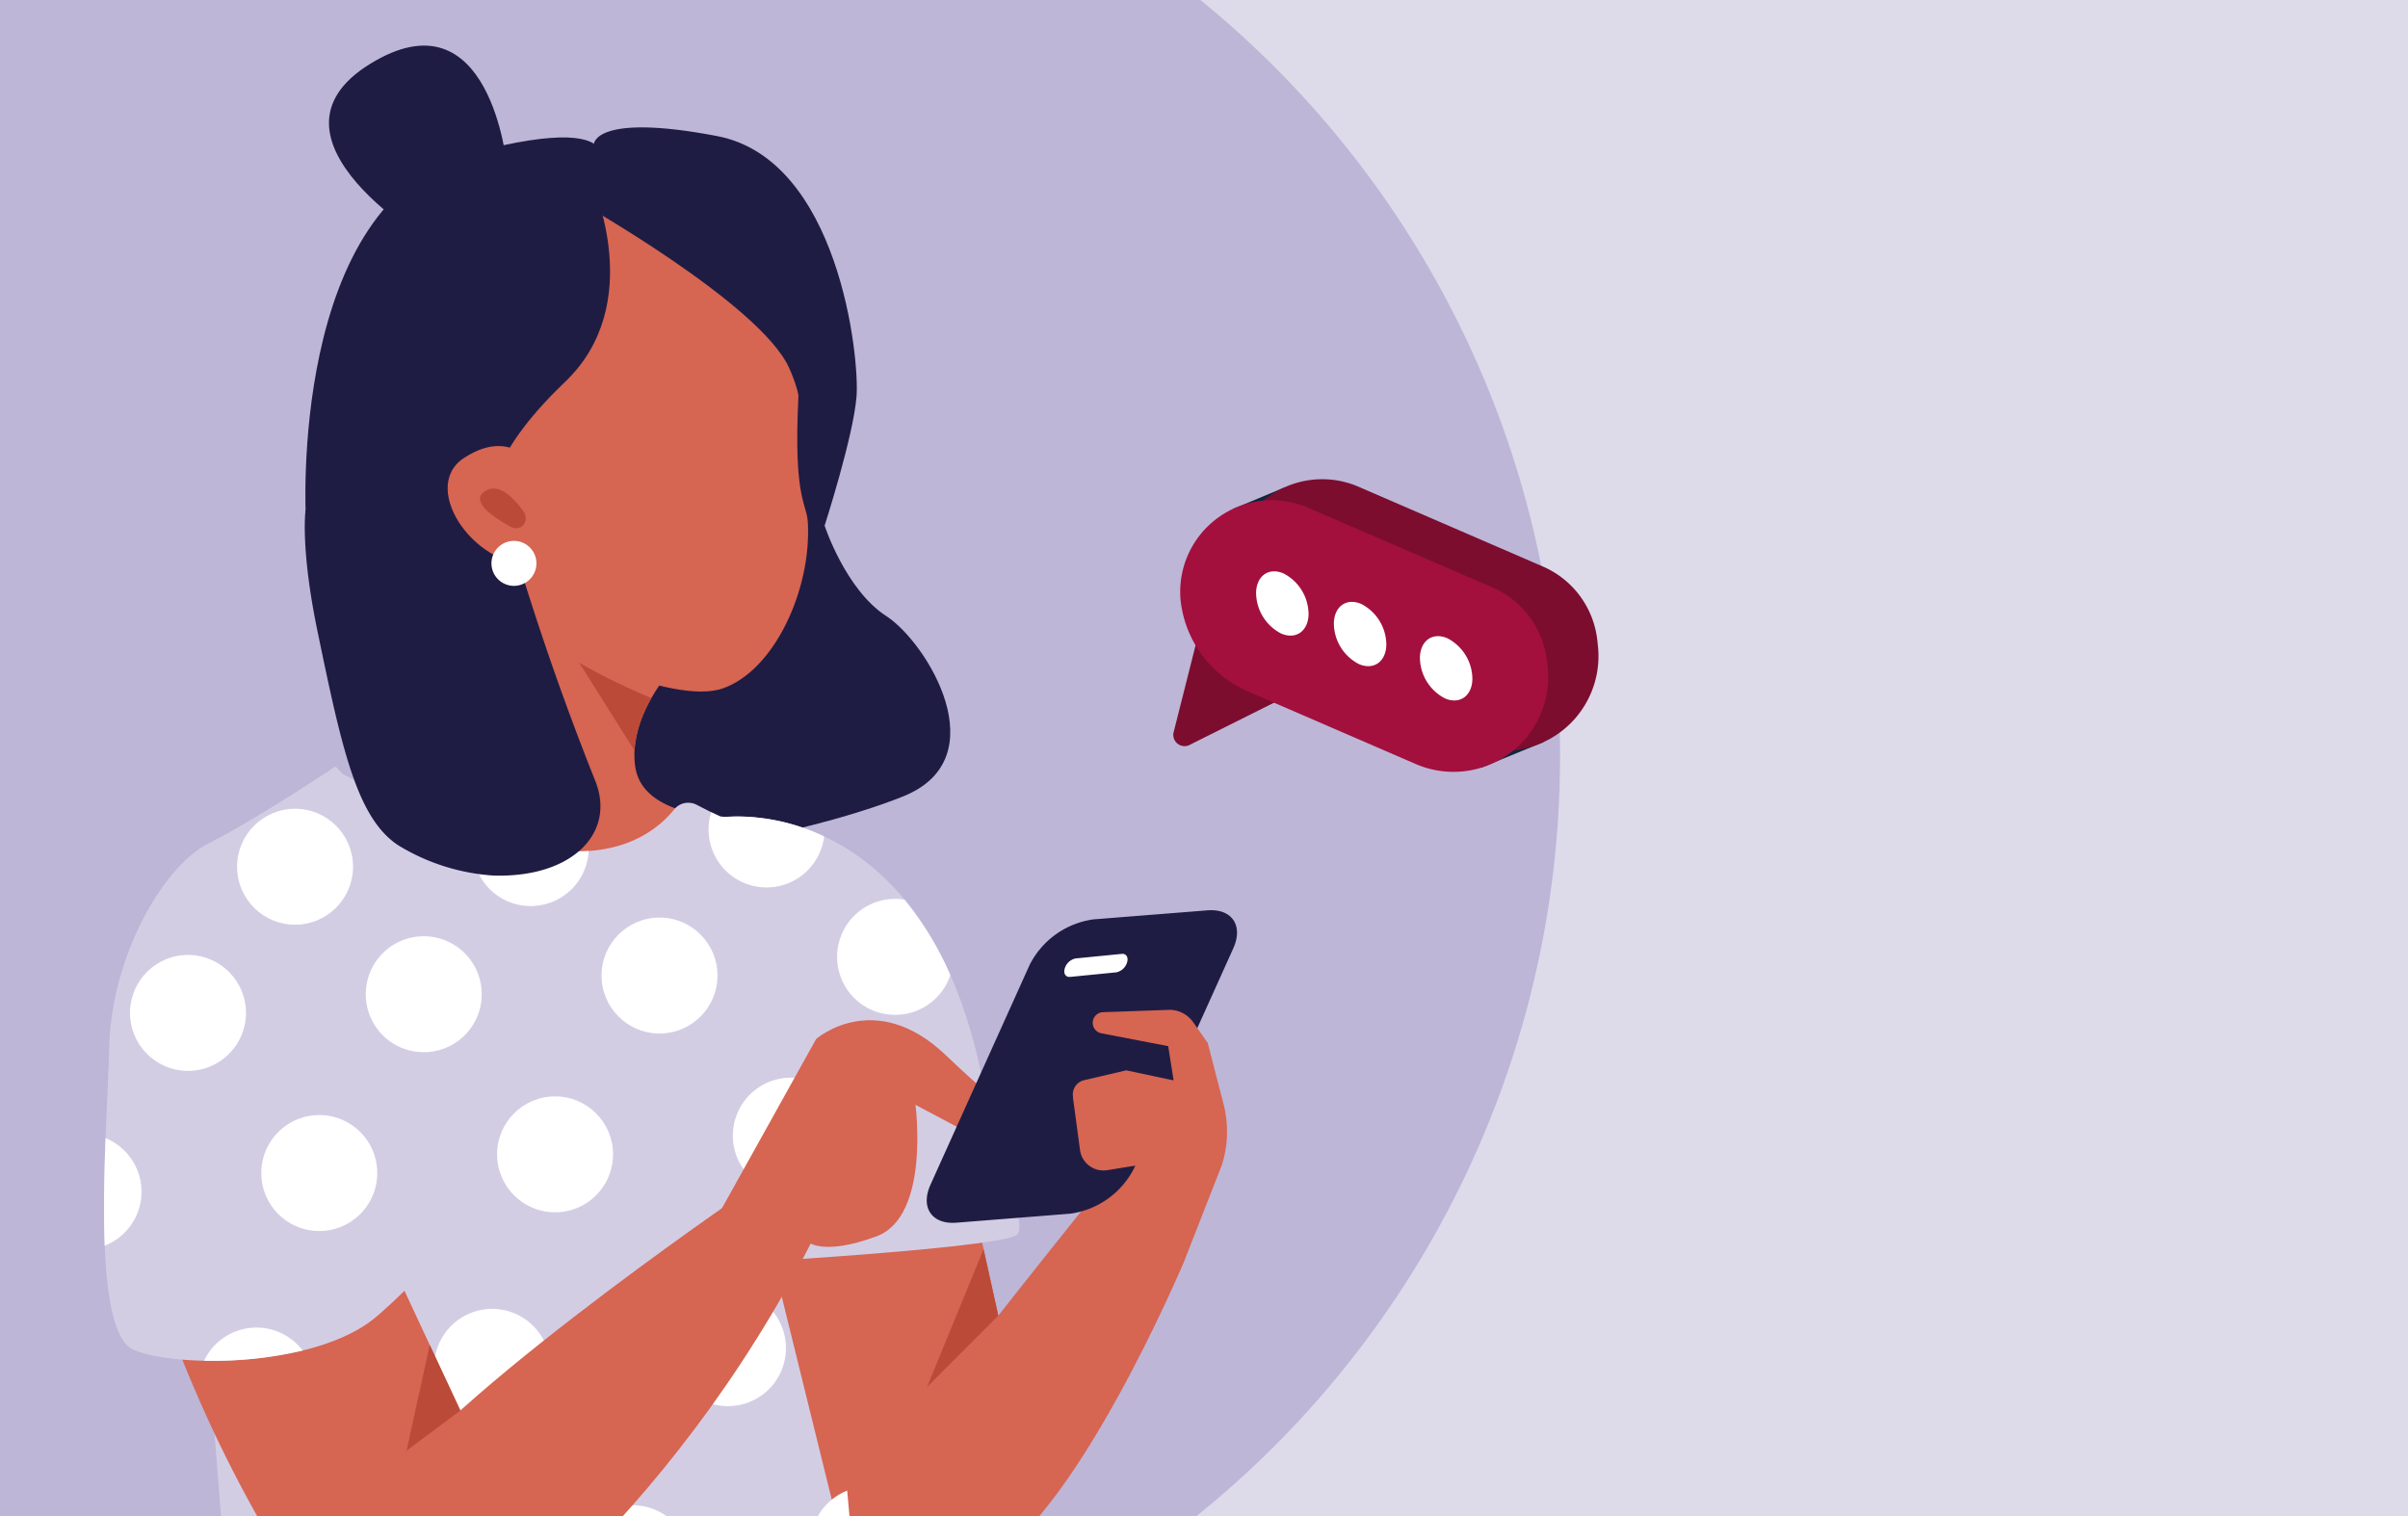 <svg xmlns="http://www.w3.org/2000/svg" xmlns:xlink="http://www.w3.org/1999/xlink" width="540" height="340" viewBox="0 0 540 340">
  <rect x="0" y="0" width="540" height="340" fill="#333333" stroke="none"/>
  <defs>
    <clipPath id="clip-Adults_negative_online_-_research_-_tile">
      <rect width="540" height="340"/>
    </clipPath>
  </defs>
  <g id="Adults_negative_online_-_research_-_tile" data-name="Adults negative online - research - tile" clip-path="url(#clip-Adults_negative_online_-_research_-_tile)">
    <rect width="540" height="340" fill="#fff"/>
    <rect id="Rectangle_6" data-name="Rectangle 6" width="576" height="567" transform="translate(-17 -9)" fill="#bdb6d7" opacity="0.504"/>
    <g id="Group_2" data-name="Group 2" transform="translate(-87.629 -49.09)">
      <circle id="Ellipse_8" data-name="Ellipse 8" cx="218.736" cy="218.736" r="218.736" transform="translate(0 0)" fill="#bdb6d7"/>
      <path id="Path_9" data-name="Path 9" d="M211.772,343.886s4.681,14.374,13.831,20.3,25.015,31.85,3.851,40.411-85.487,24.111-97.535-2.145-16.353-62.023-16.147-65.782S130.3,308.237,130.3,308.237l72.983-21.28Z" transform="translate(60.775 -176.931)" fill="#1f1c43"/>
      <path id="Path_10" data-name="Path 10" d="M193.145,370.9s-18.267.044-20.083-11.055,7.883-21.712,7.883-21.712L149.172,318.5s-1.227,37.708-12.868,38.629a181.043,181.043,0,0,0-23.595,3.744L134.5,411.15,204.98,407.9Z" transform="translate(57.06 -138.591)" fill="#d66552"/>
      <path id="Path_11" data-name="Path 11" d="M126.215,338.762s26.85,14.737,48.076,17.059c15.154,1.662,22.939-5.1,26.143-9.083a4.077,4.077,0,0,1,5.034-1.126l5.552,2.829L230.367,401.2l10.7,118.026c.277,3.046,2.1,15.254,2.685,24.982a219.555,219.555,0,0,1-140.934-4.848,32.177,32.177,0,0,1-1.8-7.027L97.3,485.363l27.251-148.329Z" transform="translate(38.328 -116.063)" fill="#d3cde4"/>
      <path id="Path_12" data-name="Path 12" d="M191.287,489.964a14.313,14.313,0,0,0,7.462-2.535l10.993-7.579c8.326-6.081,5.579-20.7,3.7-28.316l-17.25-77.8c-1.879-7.619-10.154-11.472-18.389-8.563l-14.975,5.291c-8.237,2.909-13.441,11.521-11.563,19.142l22.388,90.857C175.167,486.6,183.71,490.292,191.287,489.964Z" transform="translate(103.46 -83.047)" fill="#d66552"/>
      <path id="Path_13" data-name="Path 13" d="M150.912,342.217s51.495-6.425,59.956,73.721c0,0,8.171,17.389,5.561,19.939s-48.756,5.483-48.756,5.483-19.2-62.4-20.092-66.081S150.912,342.217,150.912,342.217Z" transform="translate(99.293 -109.912)" fill="#d3cde4"/>
      <path id="Path_14" data-name="Path 14" d="M237.266,401.871s-25.46,60.6-46.355,68.829-28.024-6.669-29.619-9.717S227.143,374.7,227.143,374.7Z" transform="translate(116.078 -70.28)" fill="#d66552"/>
      <path id="Path_15" data-name="Path 15" d="M174.764,284.778s19.986,14.811,18.867,37.685,1.89,23.615,2.129,28.044c.818,15.083-7.533,33.157-19.053,37.185s-39.573-10.455-39.573-10.455S125.157,362.5,125.881,347.4c.789-16.461,2.718-20.518,2.718-20.518s7.451-47.03,18.546-45.907S174.764,284.778,174.764,284.778Z" transform="translate(73.032 -184.223)" fill="#d66552"/>
      <path id="Path_16" data-name="Path 16" d="M147.5,315.714Zm0,0Zm0,0Zm0,0" transform="translate(99.348 -141.977)" fill="#9b3c2d"/>
      <path id="Path_17" data-name="Path 17" d="M134.076,288.83s40.692,22.913,47.4,37.276-1.108,22.5,8.051,35.539c0,0,6.454-20.035,7.152-28.948s-4.037-53.192-31.287-58.407-27.6,1.724-27.6,1.724Z" transform="translate(83.031 -194.689)" fill="#1f1c43"/>
      <path id="Path_18" data-name="Path 18" d="M170.879,283.888s12.214,26.808-6.1,44.3-16.191,26.573-16.191,26.573L106.654,358.8s-4.052-71.137,37.081-81.956S170.879,283.888,170.879,283.888Z" transform="translate(49.567 -193.452)" fill="#1f1c43"/>
      <path id="Path_19" data-name="Path 19" d="M148.845,291.03s-3.682-39.544-30.709-22.851,13.862,40.71,16.022,41.634S148.845,291.03,148.845,291.03Z" transform="translate(52.47 -204.752)" fill="#1f1c43"/>
      <path id="Path_20" data-name="Path 20" d="M150.463,334.457a140.994,140.994,0,0,1-16.2-7.916l12.407,19.7A27.251,27.251,0,0,1,150.463,334.457Z" transform="translate(83.254 -128.817)" fill="#bb4b38"/>
      <circle id="Ellipse_9" data-name="Ellipse 9" cx="13.001" cy="13.001" r="13.001" transform="translate(222.526 254.868)" fill="#fff"/>
      <path id="Path_21" data-name="Path 21" d="M174.417,376.4a13.009,13.009,0,0,0,11.321-8.882,71.7,71.7,0,0,0-10.258-16.9,13,13,0,1,0-1.063,25.78Z" transform="translate(115.006 -99.76)" fill="#fff"/>
      <circle id="Ellipse_10" data-name="Ellipse 10" cx="13.001" cy="13.001" r="13.001" transform="translate(199.102 294.968)" fill="#fff"/>
      <path id="Path_22" data-name="Path 22" d="M175.774,380.516a13,13,0,1,1-13.986-11.933,13,13,0,0,1,13.986,11.933Z" transform="translate(102.159 -77.765)" fill="#fff"/>
      <path id="Path_23" data-name="Path 23" d="M137.522,360.331a12.989,12.989,0,0,0,11.946-12.3,40.019,40.019,0,0,1-7.021-.173,93.536,93.536,0,0,1-18.389-4.26,12.981,12.981,0,0,0,13.457,16.738Z" transform="translate(70.163 -108.091)" fill="#fff"/>
      <path id="Path_24" data-name="Path 24" d="M145.543,403.918a13,13,0,1,1-13.986-11.932A13,13,0,0,1,145.543,403.918Z" transform="translate(65.414 -49.32)" fill="#fff"/>
      <path id="Path_25" data-name="Path 25" d="M169.412,402.026a13,13,0,1,1-13.986-11.933A13,13,0,0,1,169.412,402.026Z" transform="translate(94.426 -51.62)" fill="#fff"/>
      <path id="Path_26" data-name="Path 26" d="M148.4,438.577a12.994,12.994,0,0,0-24.858.27,227.081,227.081,0,0,0,24.858-.27Z" transform="translate(70.23 -3.665)" fill="#fff"/>
      <path id="Path_27" data-name="Path 27" d="M161.7,428.685a13,13,0,0,0-15.672,9.615,13.159,13.159,0,0,0-.25,1.385,41.874,41.874,0,0,0,24.559-4.092,12.976,12.976,0,0,0-8.636-6.908Z" transform="translate(97.254 -5.101)" fill="#fff"/>
      <path id="Path_28" data-name="Path 28" d="M159.768,423.8a13,13,0,1,1-13.986-11.932A13,13,0,0,1,159.768,423.8Z" transform="translate(82.704 -25.158)" fill="#fff"/>
      <path id="Path_29" data-name="Path 29" d="M98.184,415.162l1.761,22.2a10.026,10.026,0,0,0,.837,3.283,12.989,12.989,0,0,0-2.6-25.478Z" transform="translate(39.405 -21.099)" fill="#fff"/>
      <path id="Path_30" data-name="Path 30" d="M168.266,431.923l-.642-2.526L165.9,410.344l-.058.022a13,13,0,0,0,4.116,25.053h0a10.013,10.013,0,0,1-1.688-3.5Z" transform="translate(111.71 -26.955)" fill="#fff"/>
      <path id="Path_31" data-name="Path 31" d="M134.021,486.5s50.533-33.713,83.334-103.379l-18.982-2.967s-74.638,51.021-82.649,70.521C101.3,485.753,134.021,486.5,134.021,486.5Z" transform="translate(56.261 -63.655)" fill="#d66552"/>
      <path id="Path_32" data-name="Path 32" d="M147.011,411.661,171.9,366.939s13.149-11.585,29.116,3.664,16.1,12.469,16.1,12.469l-5.707,7.79-17.243-9.174s3.368,25.035-8.74,29.506-15.384,1.218-15.384,1.218-8.488,9.808-12.114,12.907S147.011,411.661,147.011,411.661Z" transform="translate(98.753 -84.836)" fill="#d66552"/>
      <path id="Path_33" data-name="Path 33" d="M176.1,421.669l25.576-2.027a18.971,18.971,0,0,0,14.235-10.125l22.266-49.361c2.313-5.131-.3-8.973-5.818-8.534l-25.576,2.027a18.962,18.962,0,0,0-14.232,10.123l-22.266,49.363C167.967,418.266,170.585,422.106,176.1,421.669Z" transform="translate(126.014 -98.373)" fill="#1f1c43"/>
      <path id="Path_34" data-name="Path 34" d="M214.476,369.1l-3.268-4.666a6.467,6.467,0,0,0-5.539-2.756L191,362.2a2.388,2.388,0,0,0-2.215,3.062h0a2.388,2.388,0,0,0,1.841,1.671l14.983,2.88,1.223,7.686L196.2,375.24l-9.422,2.2a3.3,3.3,0,0,0-2.543,3.476l.051.665,1.551,11.521a5.3,5.3,0,0,0,6.093,4.526l9.083-1.456.977,12.336,7.338,9.2,8.315-21.222A24.77,24.77,0,0,0,218,382.7Z" transform="translate(143.986 -86.112)" fill="#d66552"/>
      <path id="Path_35" data-name="Path 35" d="M151.028,342.735l-1.048-.129-2.038-.937a13,13,0,1,0,25.316,5.435,44.531,44.531,0,0,0-22.23-4.369Z" transform="translate(99.176 -110.429)" fill="#fff"/>
      <path id="Path_36" data-name="Path 36" d="M171.3,499.719,183.747,488c6.708-8.2.184,1.285-3.937-7.533L130.681,375.228c-4.121-8.826-13.656-12.435-21.193-8.02l-13.7,8.027c-7.533,4.413-10.329,15.245-6.2,24.071,10.552,37.143,24.37,67.827,47.529,100.506C141.431,507.064,165.134,507.653,171.3,499.719Z" transform="translate(26.634 -81.678)" fill="#d66552"/>
      <path id="Path_37" data-name="Path 37" d="M138.083,337.028s-17.609,11.8-28.3,17.168-21.956,25.839-22.456,45.712-4.362,63.784,5.525,67.976,41.873,3.946,54.973-7.947a123.226,123.226,0,0,0,18.889-20.713Z" transform="translate(24.798 -116.07)" fill="#d3cde4"/>
      <circle id="Ellipse_11" data-name="Ellipse 11" cx="13.001" cy="13.001" r="13.001" transform="translate(115.802 264.313) rotate(-4.515)" fill="#fff"/>
      <path id="Path_38" data-name="Path 38" d="M138.618,366.2a13,13,0,1,1-13.986-11.933A13,13,0,0,1,138.618,366.2Z" transform="translate(56.997 -95.167)" fill="#fff"/>
      <path id="Path_39" data-name="Path 39" d="M86.314,398.781a12.992,12.992,0,0,0,.184-24.12C86.2,382.664,86.022,391.18,86.314,398.781Z" transform="translate(24.795 -70.328)" fill="#fff"/>
      <path id="Path_40" data-name="Path 40" d="M128.043,384.3a13,13,0,1,1-13.986-11.933A13,13,0,0,1,128.043,384.3Z" transform="translate(44.143 -73.167)" fill="#fff"/>
      <circle id="Ellipse_12" data-name="Ellipse 12" cx="13.001" cy="13.001" r="13.001" transform="matrix(1, -0.002, 0.002, 1, 140.768, 230.491)" fill="#fff"/>
      <path id="Path_41" data-name="Path 41" d="M96.292,401.274a87.767,87.767,0,0,0,22.086-2.293,12.981,12.981,0,0,0-22.086,2.293Z" transform="translate(37.105 -47.021)" fill="#fff"/>
      <path id="Path_42" data-name="Path 42" d="M151.165,320.566a619.029,619.029,0,0,0,20.369,59.8c4.894,11.775-4.938,22.024-22.784,21.464a46.807,46.807,0,0,1-21.395-6.839c-9.185-6.159-12.535-21.461-18.014-47.928-3.886-18.765-2.681-27.186-2.681-27.186C122.029,308.461,137.688,290.072,151.165,320.566Z" transform="translate(49.492 -156.387)" fill="#1f1c43"/>
      <path id="Path_43" data-name="Path 43" d="M142.676,312.227s-5.643-13.153-18.129-4.907c-10.138,6.7,2.891,25.675,17.139,23.841S142.676,312.227,142.676,312.227Z" transform="translate(67.069 -155.483)" fill="#d66552"/>
      <path id="Path_44" data-name="Path 44" d="M130.99,317.44c2.484,1.378,4.582-1.283,2.842-3.627-2.47-3.323-5.672-6.217-8.527-4.3C122.117,311.66,126.524,314.961,130.99,317.44Z" transform="translate(71.049 -150.257)" fill="#bb4b38"/>
      <path id="Path_45" data-name="Path 45" d="M128.852,410.3l-12.066,9,5.2-23.706Z" transform="translate(62.015 -44.885)" fill="#bb4b38"/>
      <path id="Path_46" data-name="Path 46" d="M135.32,318.048a5.042,5.042,0,1,1-6.1-3.7A5.042,5.042,0,0,1,135.32,318.048Z" transform="translate(72.46 -143.811)" fill="#fff"/>
      <path id="Path_47" data-name="Path 47" d="M185.443,400.794l-15.969,16L182.14,385.9Z" transform="translate(126.057 -56.668)" fill="#bb4b38"/>
      <path id="Path_48" data-name="Path 48" d="M130.236,308.931Zm.035-.157Z" transform="translate(78.364 -150.413)" fill="#92392a"/>
      <path id="Path_49" data-name="Path 49" d="M195.025,360.151l-10.351,1.024c-1,.1-1.551-.751-1.21-1.888h0a3.221,3.221,0,0,1,2.422-2.249l10.351-1.024c1-.1,1.551.751,1.21,1.888h0A3.217,3.217,0,0,1,195.025,360.151Z" transform="translate(142.939 -93.002)" fill="#fff"/>
      <path id="Path_50" data-name="Path 50" d="M143.248,288.4a.661.661,0,0,0,.607-.9c-.153-.406-3.862-9.981-12.137-12.651a.665.665,0,0,0-.408,1.261c7.663,2.47,11.27,11.764,11.3,11.859a.665.665,0,0,0,.638.425Z" transform="translate(79.172 -191.658)" fill="#1f1c43"/>
      <path id="Path_51" data-name="Path 51" d="M200.442,313.6l11.467-4.79,58.221,57.049-14.064,5.778Z" transform="translate(163.698 -150.374)" fill="#10263b"/>
      <path id="Path_52" data-name="Path 52" d="M215.407,350.85,253,367.12a21.231,21.231,0,0,0,29.612-21.335l-.162-1.577a20.5,20.5,0,0,0-12.316-16.714l-41.2-17.828a20.551,20.551,0,0,0-28.664,20.651h0A25.184,25.184,0,0,0,215.407,350.85Z" transform="translate(163.396 -151.4)" fill="#7c0d2f"/>
      <path id="Path_53" data-name="Path 53" d="M223.122,339,198.3,351.411a2.535,2.535,0,0,1-3.868-2.557l7-27.72Z" transform="translate(156.346 -135.389)" fill="#7c0d2f"/>
      <path id="Path_54" data-name="Path 54" d="M210.318,352.975l37.592,16.271a21.233,21.233,0,0,0,29.614-21.335l-.162-1.577a20.5,20.5,0,0,0-12.318-16.714l-41.208-17.828a20.549,20.549,0,0,0-28.662,20.651h0A25.181,25.181,0,0,0,210.318,352.975Z" transform="translate(157.199 -148.817)" fill="#a3103d"/>
      <path id="Path_55" data-name="Path 55" d="M219.36,328.518a10.346,10.346,0,0,0,5.621,9.287c3.248,1.4,6-.474,6.141-4.209a10.353,10.353,0,0,0-5.623-9.287C222.251,322.915,219.5,324.794,219.36,328.518Z" transform="translate(186.693 -132.09)" fill="#fff"/>
      <path id="Path_56" data-name="Path 56" d="M210.649,325.043a10.347,10.347,0,0,0,5.623,9.287c3.248,1.4,6-.474,6.139-4.2a10.342,10.342,0,0,0-5.621-9.287C213.54,319.44,210.793,321.312,210.649,325.043Z" transform="translate(176.105 -136.307)" fill="#fff"/>
      <path id="Path_57" data-name="Path 57" d="M202.777,321.95a10.351,10.351,0,0,0,5.623,9.287c3.248,1.4,6-.474,6.139-4.2a10.342,10.342,0,0,0-5.621-9.287C205.671,316.347,202.921,318.226,202.777,321.95Z" transform="translate(166.536 -140.065)" fill="#fff"/>
    </g>
  </g>
</svg>

